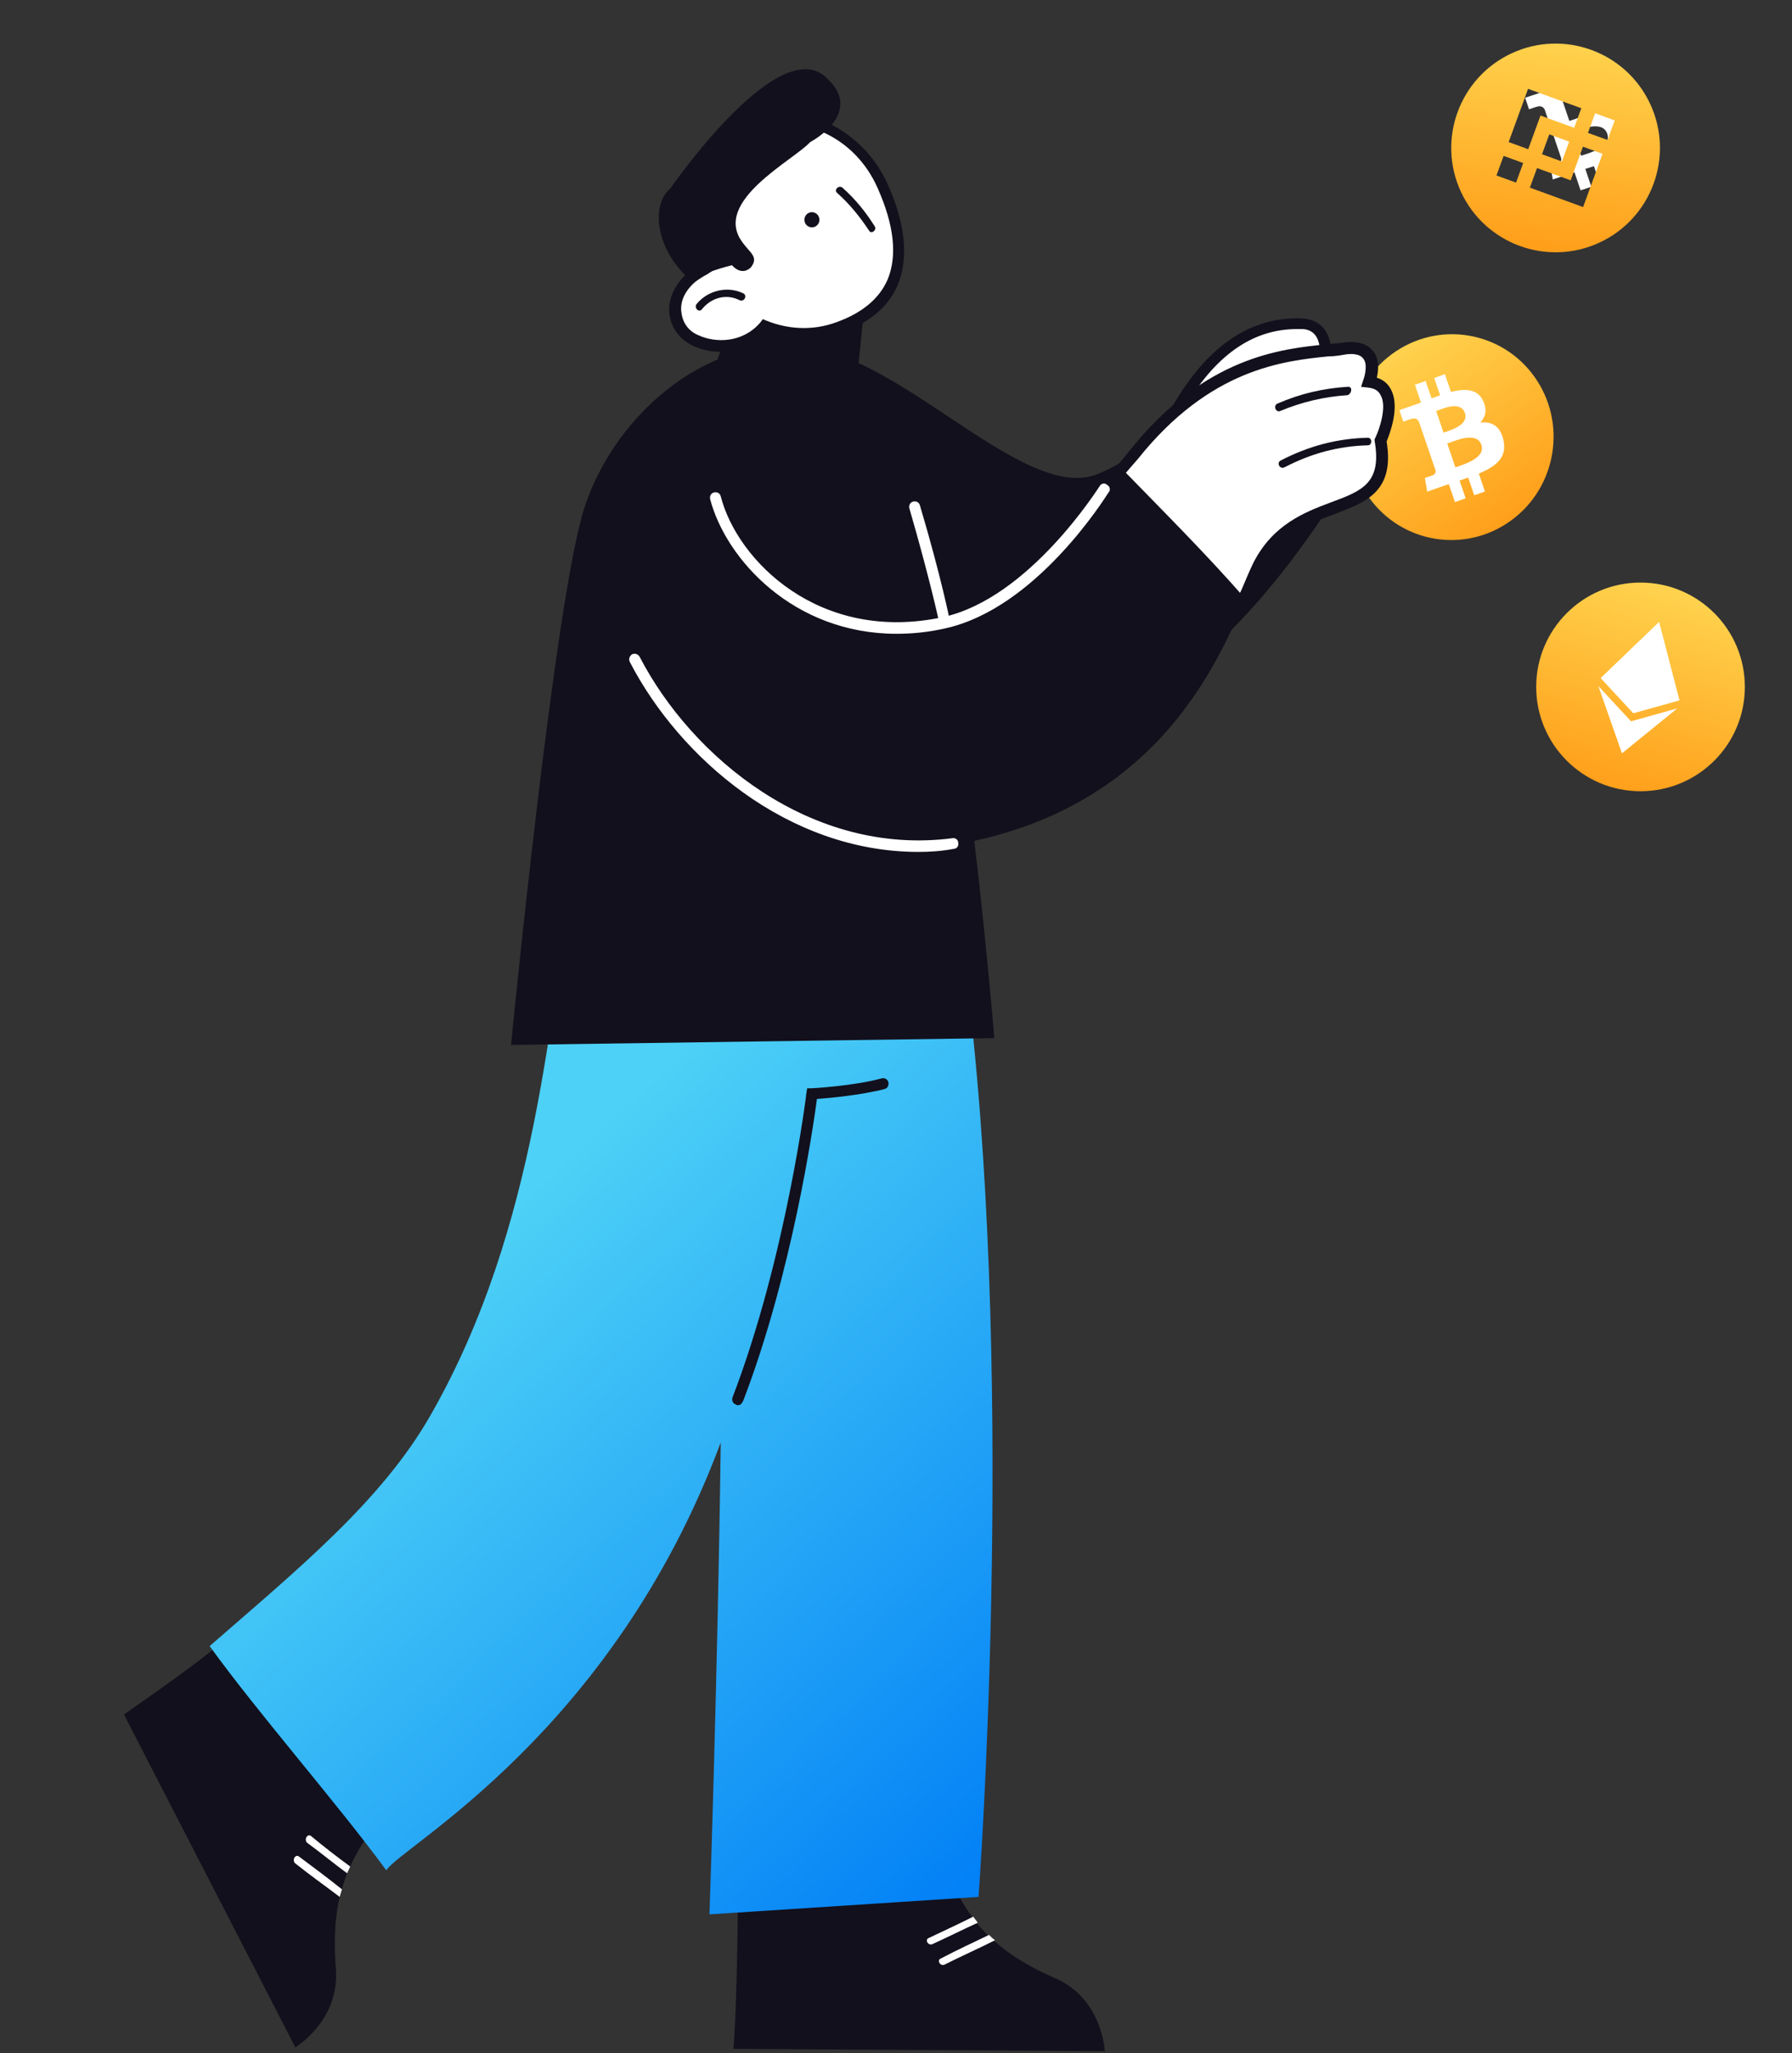 <svg width="151" height="173" viewBox="0 0 151 173" fill="none" xmlns="http://www.w3.org/2000/svg">
<rect x="0" y="0" width="151" height="173" fill="#333333" stroke="none"/>
<path d="M138.236 66.669C143.092 66.669 147.027 62.734 147.027 57.879C147.027 53.023 143.092 49.087 138.236 49.087C133.381 49.087 129.445 53.023 129.445 57.879C129.445 62.734 133.381 66.669 138.236 66.669Z" fill="url(#paint0_linear_4433_6654)"/>
<path d="M139.803 52.402L134.876 57.135L137.626 60.101L141.522 59.014L139.803 52.402ZM134.685 57.81L136.671 63.478L141.331 59.69L137.435 60.776L134.685 57.81Z" fill="white"/>
<path d="M135.602 7.6C135.133 6.551 134.082 6.497 132.877 6.783L132.368 5.281L131.462 5.583L131.956 7.045C131.718 7.124 131.476 7.21 131.235 7.296L130.738 5.823L129.831 6.125L130.339 7.626C130.144 7.696 129.952 7.764 129.764 7.826L129.762 7.821L128.511 8.237L128.842 9.213C128.842 9.213 129.508 8.978 129.501 8.994C129.868 8.872 130.06 9.047 130.158 9.221L130.737 10.932C130.762 10.924 130.795 10.914 130.835 10.906L130.739 10.938L131.55 13.336C131.573 13.457 131.568 13.666 131.311 13.752C131.327 13.758 130.652 13.971 130.652 13.971L130.841 15.122L132.022 14.73C132.242 14.657 132.459 14.589 132.671 14.52L133.186 16.039L134.092 15.737L133.583 14.235C133.834 14.157 134.075 14.079 134.31 14.001L134.816 15.497L135.722 15.195L135.21 13.679C136.705 13.084 137.641 12.342 137.285 10.854C136.999 9.656 136.281 9.318 135.345 9.396C135.78 8.952 135.947 8.367 135.602 7.6ZM135.432 11.27C135.817 12.405 133.845 12.917 133.23 13.122L132.55 11.109C133.165 10.905 135.032 10.086 135.432 11.27ZM134.049 8.571C134.399 9.604 132.75 10.018 132.238 10.188L131.621 8.363C132.132 8.193 133.685 7.493 134.049 8.571Z" fill="white"/>
<g clip-path="url(#clip0_4433_6654)">
<path d="M134.79 20.435C130.389 22.485 125.159 20.578 123.11 16.177C121.06 11.775 122.966 6.546 127.368 4.496C131.769 2.447 136.998 4.353 139.048 8.754C141.098 13.156 139.192 18.385 134.79 20.435ZM128.774 12.572L129.808 9.736L132.645 10.77L133.246 9.12L128.759 7.485L127.124 11.97L128.774 12.572ZM126.098 14.785L127.748 15.387L128.349 13.737L126.7 13.135L126.098 14.785ZM129.515 14.162L128.911 15.81L128.913 15.811L133.398 17.447L135.034 12.96L133.384 12.358L132.35 15.195L129.515 14.162ZM133.808 11.195L135.458 11.796L136.06 10.146L134.41 9.545L133.808 11.195ZM132.22 11.933L130.547 11.323L130.095 12.56L130.044 12.702L129.937 12.996L129.936 12.998L129.939 12.998L131.611 13.608L132.221 11.934L132.222 11.934L132.22 11.933Z" fill="url(#paint1_linear_4433_6654)"/>
</g>
<path d="M127 44.086C130.976 41.462 132.107 36.088 129.526 32.082C126.944 28.077 121.629 26.956 117.654 29.58C113.678 32.204 112.547 37.579 115.129 41.584C117.71 45.59 123.025 46.71 127 44.086Z" fill="url(#paint2_linear_4433_6654)"/>
<path d="M124.985 33.8C124.514 32.756 123.466 32.719 122.264 33.026L121.753 31.528L120.85 31.847L121.347 33.305C121.11 33.389 120.869 33.479 120.629 33.569L120.128 32.101L119.225 32.418L119.736 33.916C119.541 33.989 119.35 34.06 119.163 34.126L119.161 34.121L117.914 34.56L118.247 35.533C118.247 35.533 118.91 35.286 118.903 35.302C119.269 35.173 119.461 35.346 119.559 35.519L120.142 37.225C120.167 37.216 120.2 37.206 120.24 37.197L120.144 37.231L120.96 39.622C120.983 39.744 120.978 39.953 120.723 40.044C120.738 40.05 120.066 40.275 120.066 40.275L120.258 41.426L121.434 41.013C121.653 40.936 121.87 40.864 122.081 40.791L122.598 42.306L123.501 41.988L122.99 40.49C123.24 40.407 123.48 40.325 123.715 40.242L124.223 41.734L125.126 41.416L124.611 39.904C126.101 39.281 127.032 38.521 126.673 37.035C126.385 35.839 125.667 35.511 124.734 35.606C125.166 35.153 125.332 34.563 124.985 33.8ZM124.826 37.484C125.213 38.616 123.247 39.163 122.635 39.379L121.95 37.372C122.563 37.157 124.423 36.303 124.826 37.484ZM123.439 34.8C123.791 35.83 122.147 36.273 121.637 36.453L121.016 34.633C121.526 34.453 123.073 33.725 123.439 34.8Z" fill="white"/>
<path d="M78.529 153.236C79.225 156.95 80.492 159.576 81.949 161.561C82.075 161.753 82.202 161.881 82.329 162.073C82.645 162.458 82.962 162.778 83.279 163.098C83.469 163.29 83.595 163.418 83.785 163.546C85.495 165.083 87.332 165.98 88.915 166.684C92.905 168.413 93.095 172.831 93.095 172.831L61.809 172.639C62.189 167.388 62.189 157.463 62.189 157.463C68.712 155.478 71.879 154.261 78.529 153.236Z" fill="#12101C"/>
<path d="M82.01 161.497C82.137 161.689 82.263 161.817 82.39 162.009C81.124 162.586 79.857 163.226 78.59 163.802C78.21 163.995 77.894 163.418 78.274 163.29C79.477 162.714 80.743 162.137 82.01 161.497Z" fill="white"/>
<path d="M83.341 163.034C83.531 163.226 83.657 163.354 83.847 163.482C82.454 164.187 80.997 164.827 79.604 165.532C79.224 165.724 78.907 165.147 79.287 165.019C80.617 164.315 82.01 163.675 83.341 163.034Z" fill="white"/>
<path d="M35.145 150.291C32.232 152.66 30.522 155.03 29.509 157.271C29.445 157.463 29.319 157.655 29.255 157.847C29.065 158.295 28.939 158.744 28.812 159.192C28.749 159.384 28.685 159.64 28.622 159.832C28.115 162.073 28.179 164.187 28.305 165.916C28.622 170.27 24.886 172.511 24.886 172.511L10.446 144.464C14.816 141.39 18.996 138.508 22.352 135.114C27.039 139.981 31.092 144.784 35.145 150.291Z" fill="#12101C"/>
<path d="M81.695 84.526C81.695 84.526 74.159 81.324 67.952 80.491C68.332 74.984 68.459 71.334 68.459 71.334L48.446 72.679C46.292 85.166 45.406 103.288 36.286 119.233C32.169 126.469 25.076 132.233 17.666 138.7C21.783 144.399 28.37 151.892 32.55 157.591C33.753 155.606 51.612 146.064 60.732 121.539C60.479 141.198 59.782 161.305 59.782 161.305L82.455 159.832C82.455 159.832 85.558 118.273 81.695 84.526Z" fill="url(#paint3_linear_4433_6654)"/>
<path d="M29.509 157.271C29.446 157.463 29.319 157.655 29.256 157.847C28.116 157.014 27.039 156.118 25.899 155.285C25.583 155.029 25.899 154.453 26.216 154.709C27.293 155.606 28.369 156.438 29.509 157.271Z" fill="white"/>
<path d="M28.812 159.192C28.749 159.384 28.686 159.64 28.622 159.832C27.355 158.872 26.089 157.975 24.886 157.014C24.569 156.758 24.886 156.182 25.202 156.438C26.405 157.335 27.609 158.231 28.812 159.192Z" fill="white"/>
<path d="M62.189 118.401C62.126 118.401 62.062 118.401 61.999 118.337C61.745 118.273 61.619 117.952 61.745 117.696C66.242 105.914 67.952 92.21 67.952 92.082L68.015 91.698H68.395C68.459 91.698 71.942 91.506 74.285 90.865C74.538 90.801 74.792 90.929 74.855 91.185C74.918 91.442 74.792 91.698 74.538 91.762C72.575 92.274 69.852 92.53 68.839 92.594C68.522 94.963 66.749 107.258 62.632 118.017C62.505 118.273 62.379 118.401 62.189 118.401Z" fill="#12101C"/>
<path d="M106.457 28.238C102.974 31.632 97.59 37.907 92.46 39.956C86.064 42.518 74.791 28.558 66.811 29.39L68.838 43.414C68.838 43.414 75.551 57.438 87.964 60.192C100.377 62.945 113.043 40.981 113.107 40.917C111.523 37.139 109.433 30.735 106.457 28.238Z" fill="#12101C"/>
<path d="M61.301 27.982L60.288 30.735L72.194 32.144L72.764 26.509L61.301 27.982Z" fill="#12101C"/>
<path d="M70.674 31.119C63.961 25.868 52.624 32.592 49.268 42.71C46.734 50.394 43.061 88.047 43.061 88.047L83.783 87.471C83.783 87.471 80.49 46.872 75.74 40.02C70.99 33.169 72.954 32.848 70.674 31.119Z" fill="#12101C"/>
<path d="M79.605 52.956C79.415 52.956 79.161 52.828 79.161 52.572C79.161 52.508 78.338 48.729 76.628 42.838C76.565 42.582 76.691 42.326 76.945 42.262C77.198 42.198 77.451 42.326 77.515 42.582C79.288 48.537 80.048 52.315 80.048 52.379C80.111 52.636 79.921 52.892 79.668 52.956H79.605Z" fill="white"/>
<path d="M98.666 35.474C102.656 27.79 107.216 27.149 109.749 27.277C112.282 27.405 111.649 30.607 111.649 30.607L98.666 35.474Z" fill="white"/>
<path d="M97.653 36.37L98.223 35.282C101.263 29.454 105.126 26.637 109.749 26.829C110.509 26.893 111.143 27.149 111.586 27.726C112.472 28.878 112.092 30.671 112.092 30.735L112.029 30.991L97.653 36.37ZM109.306 27.726C105.506 27.726 102.339 29.967 99.68 34.577L111.206 30.223C111.269 29.711 111.269 28.814 110.826 28.238C110.573 27.918 110.193 27.726 109.686 27.726C109.623 27.726 109.433 27.726 109.306 27.726Z" fill="#12101C"/>
<path d="M115.321 32.144C115.321 32.144 116.588 28.878 113.104 29.326C109.621 29.775 102.465 29.583 95.498 38.291C94.928 38.996 94.295 39.764 93.598 40.597C97.398 43.991 100.881 47.641 104.365 51.355C105.061 49.818 105.568 48.473 106.011 47.577C109.368 40.853 117.538 44.311 116.271 37.011C116.271 37.075 118.424 32.592 115.321 32.144Z" fill="white"/>
<path d="M104.555 52.252L104.048 51.739C101.198 48.666 97.399 44.631 93.282 40.981L92.965 40.661L93.282 40.277C93.979 39.444 94.675 38.612 95.182 37.971C101.515 30.031 107.975 29.391 111.838 29.006C112.282 28.942 112.725 28.942 113.105 28.878C114.308 28.686 115.195 28.942 115.701 29.583C116.271 30.287 116.145 31.248 116.018 31.824C116.588 32.016 116.968 32.336 117.221 32.849C117.981 34.321 117.095 36.563 116.841 37.203C117.538 41.429 115.068 42.326 112.535 43.286C110.445 44.055 108.038 45.015 106.582 47.897C106.265 48.473 105.948 49.242 105.568 50.138C105.378 50.587 105.125 51.099 104.935 51.675L104.555 52.252ZM94.295 40.533C98.032 43.927 101.515 47.577 104.238 50.523C104.365 50.202 104.492 49.946 104.618 49.69C104.998 48.794 105.315 48.025 105.632 47.385C107.278 44.183 109.938 43.158 112.155 42.326C114.752 41.365 116.461 40.725 115.828 37.139V37.011L115.891 36.883C116.208 36.242 116.905 34.257 116.335 33.297C116.145 32.913 115.828 32.721 115.258 32.656L114.688 32.592L114.878 32.016C115.005 31.696 115.258 30.671 114.878 30.223C114.562 29.775 113.802 29.775 113.168 29.903C112.788 29.967 112.345 30.031 111.902 30.031C108.165 30.415 101.958 31.055 95.879 38.676C95.435 39.188 94.865 39.828 94.295 40.533Z" fill="#12101C"/>
<path d="M94.549 39.508C89.229 46.04 77.83 58.335 69.153 52.507C59.843 46.232 58.577 39.444 58.577 39.444L51.674 39.636C45.784 52.508 50.217 73.383 75.866 71.718C95.942 70.374 102.022 57.31 104.936 50.458C101.579 46.616 98.032 43.094 94.549 39.508Z" fill="#12101C"/>
<path d="M75.549 53.404C66.873 53.404 61.173 47.128 59.843 42.07C59.779 41.813 59.906 41.557 60.16 41.493C60.413 41.429 60.666 41.557 60.73 41.813C62.123 47.257 69.089 54.236 79.476 51.995C86.759 50.394 92.585 41.045 92.649 40.981C92.775 40.725 93.092 40.661 93.282 40.853C93.535 40.981 93.599 41.301 93.409 41.493C93.155 41.877 87.329 51.291 79.602 52.956C78.209 53.276 76.816 53.404 75.549 53.404Z" fill="white"/>
<path d="M115.258 36.883C112.662 36.947 110.255 37.587 107.912 38.804C107.532 38.996 107.848 39.572 108.228 39.38C110.445 38.227 112.725 37.587 115.258 37.523C115.638 37.523 115.638 36.883 115.258 36.883Z" fill="#12101C"/>
<path d="M113.549 32.592C111.523 32.72 109.559 33.169 107.659 34.001C107.279 34.129 107.469 34.769 107.849 34.641C109.686 33.873 111.586 33.425 113.549 33.297C113.929 33.168 113.992 32.528 113.549 32.592Z" fill="#12101C"/>
<path d="M77.387 71.782C66.367 71.782 57.247 63.842 53.067 55.773C52.94 55.517 53.067 55.261 53.257 55.133C53.51 55.005 53.764 55.133 53.89 55.325C58.26 63.778 68.33 72.167 80.237 70.63C80.49 70.566 80.743 70.758 80.743 71.014C80.806 71.27 80.617 71.526 80.363 71.526C79.35 71.718 78.337 71.782 77.387 71.782Z" fill="white"/>
<path d="M74.347 15.751C72.257 11.076 67.19 8.835 63.073 10.756C58.957 12.677 57.247 17.992 59.337 22.667C59.337 22.667 59.337 22.667 59.337 22.731C58.894 22.923 58.514 23.179 58.26 23.435C56.17 25.229 56.614 27.854 58.64 28.75C60.413 29.519 62.883 29.391 64.403 27.534C66.43 28.302 68.647 28.366 70.61 27.662C76.69 25.485 76.436 20.426 74.347 15.751Z" fill="white"/>
<path d="M60.73 29.647C59.907 29.647 59.083 29.455 58.386 29.134C57.31 28.622 56.613 27.726 56.423 26.573C56.233 25.292 56.803 24.012 57.943 22.987C58.197 22.795 58.45 22.603 58.767 22.411C56.803 17.544 58.577 12.165 62.883 10.244C65.036 9.283 67.443 9.283 69.66 10.308C71.876 11.332 73.713 13.126 74.79 15.495C76.309 18.889 76.563 21.706 75.676 23.948C74.916 25.805 73.269 27.213 70.863 28.046C68.9 28.75 66.683 28.75 64.593 28.046C63.453 29.199 62.06 29.647 60.73 29.647ZM66.176 10.564C65.163 10.564 64.213 10.756 63.263 11.204C59.337 12.997 57.816 18.056 59.78 22.475L59.97 22.859L59.59 23.115C59.21 23.307 58.83 23.563 58.577 23.756C57.69 24.524 57.246 25.485 57.437 26.445C57.563 27.277 58.07 27.918 58.83 28.238C60.35 28.942 62.63 28.878 64.086 27.149L64.276 26.893L64.593 27.021C66.493 27.79 68.583 27.854 70.483 27.149C72.636 26.381 74.093 25.164 74.79 23.563C75.613 21.578 75.359 19.017 73.966 15.879C73.016 13.702 71.37 12.037 69.343 11.14C68.266 10.756 67.19 10.564 66.176 10.564Z" fill="#12101C"/>
<path d="M68.433 19.159C68.782 19.148 69.057 18.853 69.047 18.5C69.037 18.146 68.745 17.868 68.395 17.878C68.046 17.889 67.771 18.184 67.781 18.538C67.791 18.891 68.083 19.169 68.433 19.159Z" fill="#12101C"/>
<path d="M73.713 19.081C72.954 17.864 72.067 16.775 70.99 15.815C70.674 15.559 70.23 16.007 70.547 16.263C71.56 17.16 72.447 18.248 73.207 19.401C73.397 19.785 73.903 19.401 73.713 19.081Z" fill="#12101C"/>
<path d="M68.267 11.973C66.874 13.509 59.97 16.968 62.567 20.425C63.2 21.322 63.96 21.642 63.264 22.539C62.44 23.307 61.68 22.346 61.68 22.346C60.414 22.667 59.02 23.115 58.324 23.755C54.967 20.81 54.967 17.096 56.487 15.879C56.487 15.879 65.354 3.008 69.47 6.402C73.08 9.475 68.267 11.973 68.267 11.973Z" fill="#12101C"/>
<path d="M62.63 24.716C61.3 24.075 59.653 24.459 58.703 25.612C58.45 25.932 58.893 26.381 59.146 26.061C59.906 25.1 61.173 24.716 62.313 25.292C62.693 25.484 63.01 24.908 62.63 24.716Z" fill="#12101C"/>
<defs>
<linearGradient id="paint0_linear_4433_6654" x1="141.167" y1="49.929" x2="136.329" y2="66.669" gradientUnits="userSpaceOnUse">
<stop stop-color="#FFD24D"/>
<stop offset="1" stop-color="#FF9F1A"/>
</linearGradient>
<linearGradient id="paint1_linear_4433_6654" x1="131.759" y1="3.605" x2="129.967" y2="20.898" gradientUnits="userSpaceOnUse">
<stop stop-color="#FFD24D"/>
<stop offset="1" stop-color="#FF9F1A"/>
</linearGradient>
<linearGradient id="paint2_linear_4433_6654" x1="117.654" y1="29.58" x2="127.159" y2="43.982" gradientUnits="userSpaceOnUse">
<stop stop-color="#FFD24D"/>
<stop offset="1" stop-color="#FF9F1A"/>
</linearGradient>
<linearGradient id="paint3_linear_4433_6654" x1="35.687" y1="108.665" x2="81.783" y2="158.307" gradientUnits="userSpaceOnUse">
<stop stop-color="#4DD1F6"/>
<stop offset="1" stop-color="#0381F6"/>
</linearGradient>
<clipPath id="clip0_4433_6654">
<rect width="17.582" height="17.582" fill="white" transform="translate(119.398 8.208) rotate(-24.971)"/>
</clipPath>
</defs>
</svg>

